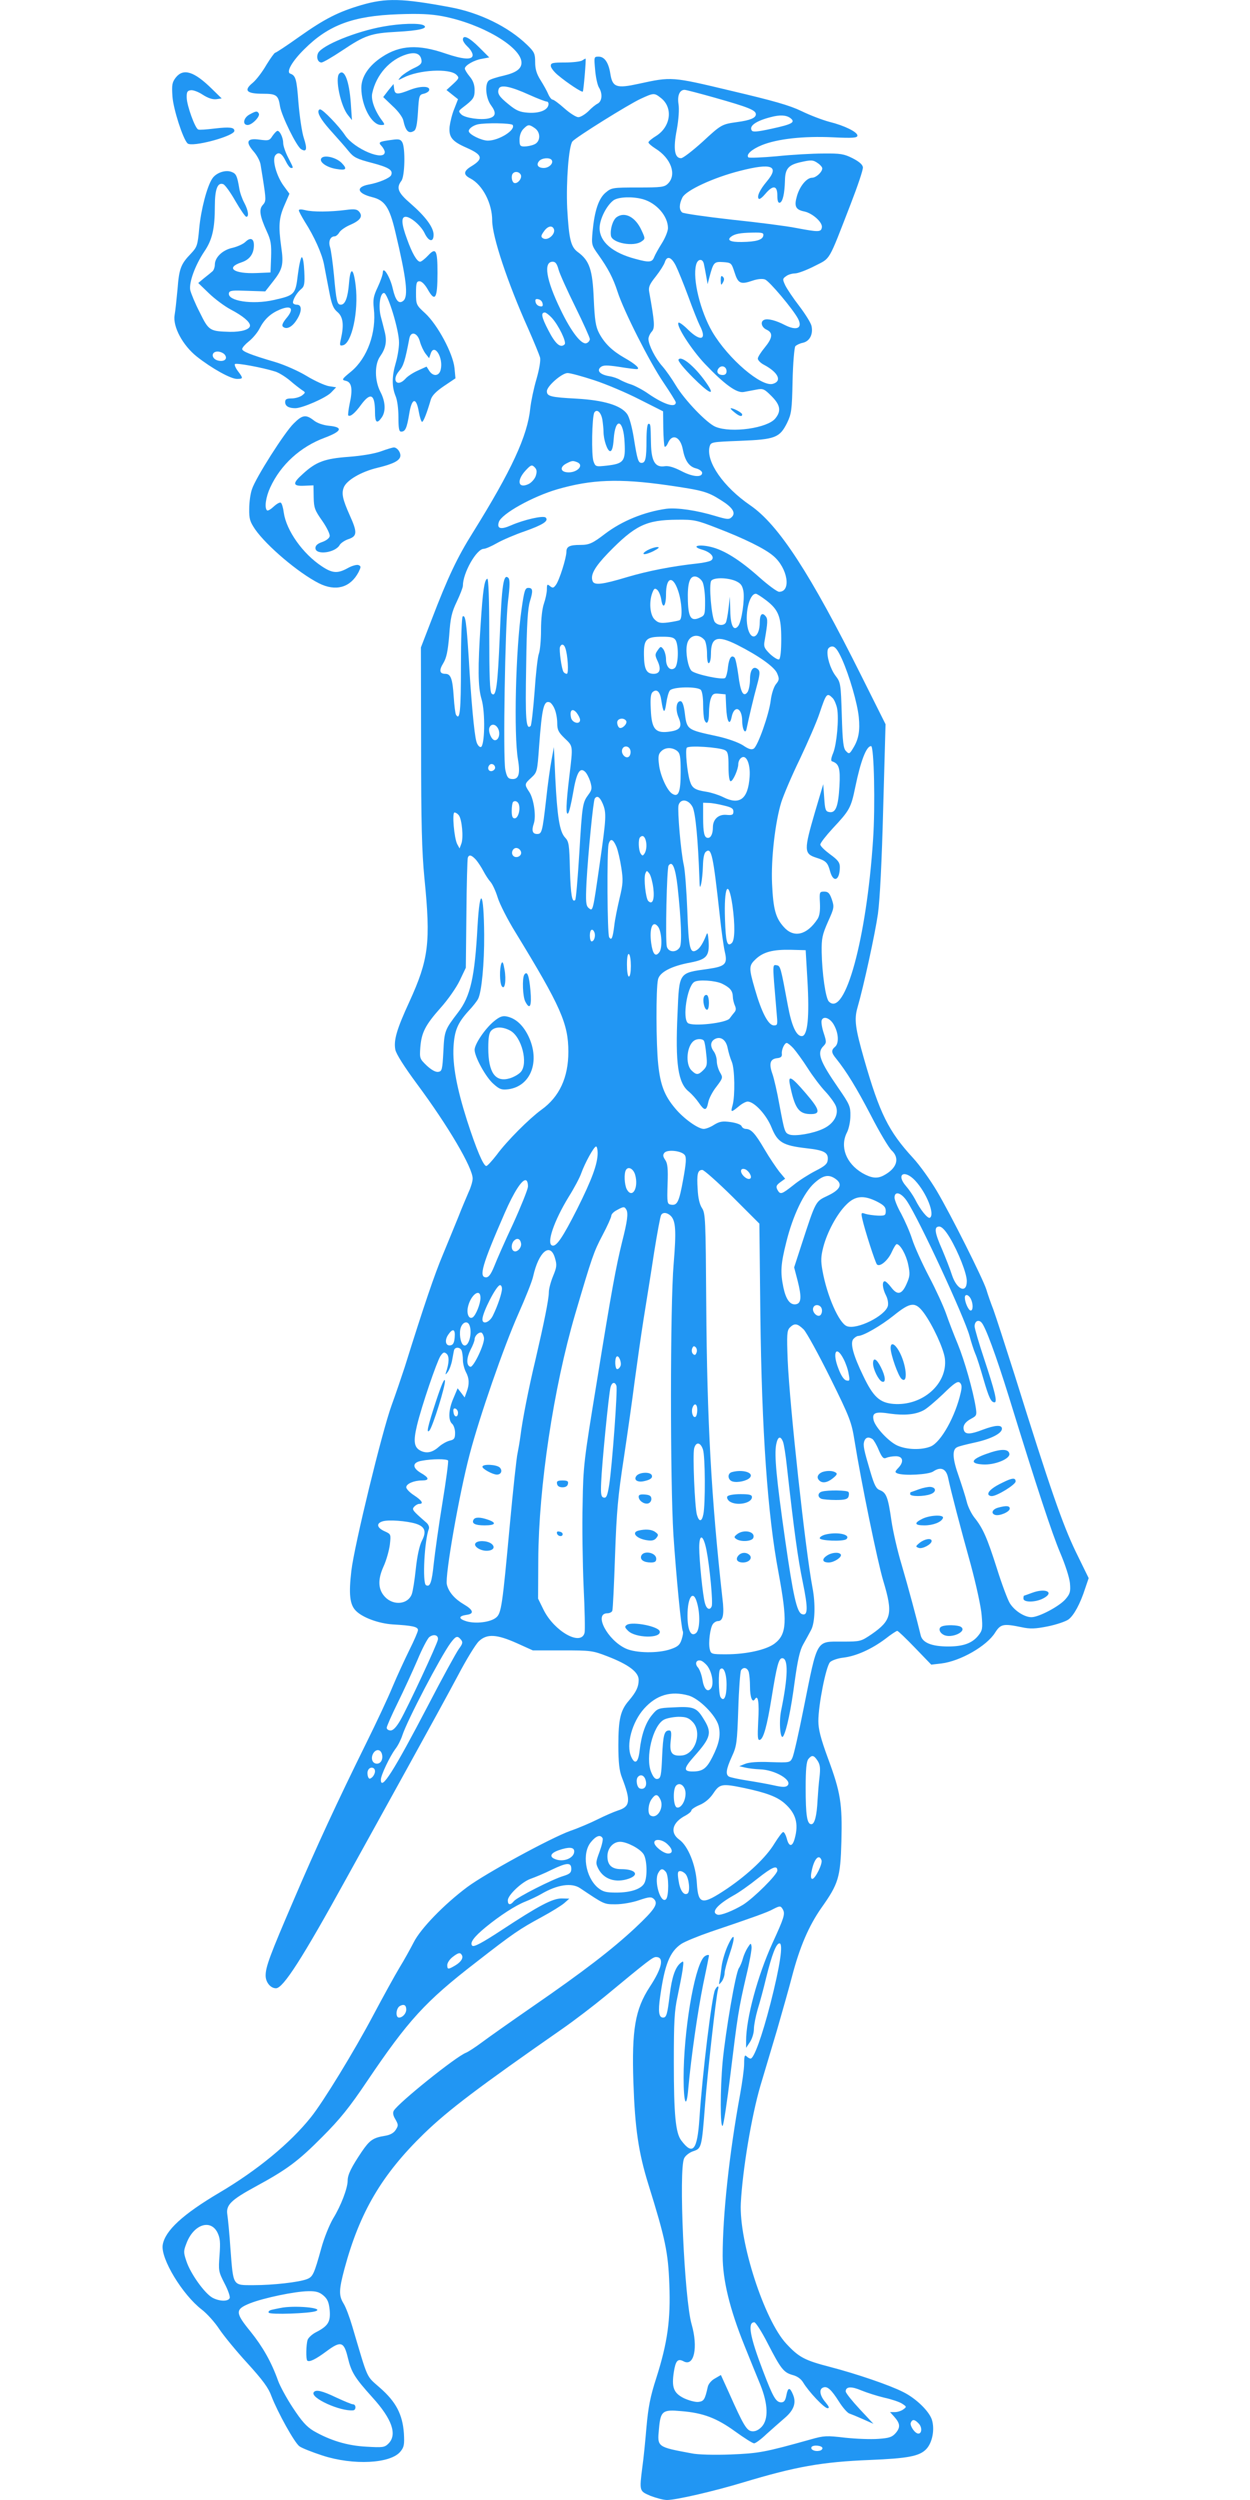 <?xml version="1.0" standalone="no"?>
<!DOCTYPE svg PUBLIC "-//W3C//DTD SVG 20010904//EN"
 "http://www.w3.org/TR/2001/REC-SVG-20010904/DTD/svg10.dtd">
<svg version="1.0" xmlns="http://www.w3.org/2000/svg"
 width="640pt" height="1280pt" viewBox="0 0 640 1280"
 preserveAspectRatio="xMidYMid meet">
<g transform="translate(0,1280) scale(0.1,-0.1)"
fill="#2196f3" stroke="none">
<path d="M1850 12774 c-119 -35 -189 -71 -319 -163 -63 -45 -118 -81 -122 -81
-4 0 -24 -28 -45 -62 -20 -35 -51 -76 -70 -92 -48 -39 -32 -56 51 -56 71 0 80
-7 89 -66 9 -50 85 -205 108 -218 28 -17 32 1 14 56 -10 29 -22 112 -28 183
-9 121 -14 138 -42 148 -22 8 10 64 72 125 124 124 250 171 482 179 107 4 166
1 225 -10 201 -38 405 -158 405 -238 0 -31 -27 -51 -90 -66 -36 -8 -70 -19
-77 -25 -22 -18 -16 -91 11 -127 28 -38 25 -58 -11 -67 -40 -10 -123 2 -141
20 -16 16 -15 18 8 36 54 41 60 50 60 89 0 27 -8 49 -25 69 -14 17 -25 35 -25
41 0 16 48 44 88 50 l37 7 -52 52 c-51 51 -83 66 -83 39 0 -8 11 -24 25 -37
14 -13 25 -32 25 -42 0 -26 -48 -23 -139 8 -139 48 -233 43 -324 -17 -69 -45
-107 -102 -107 -159 0 -91 52 -190 101 -190 20 0 21 1 5 23 -37 49 -58 107
-50 140 20 94 90 173 177 199 45 13 70 3 75 -30 3 -17 -6 -26 -41 -42 -25 -12
-53 -31 -64 -42 -18 -21 -18 -21 12 -6 79 41 238 49 272 15 15 -15 14 -18 -17
-47 l-34 -31 30 -24 29 -23 -19 -49 c-11 -26 -21 -67 -24 -91 -5 -54 12 -76
88 -109 81 -36 86 -56 24 -94 -42 -25 -43 -44 -5 -63 62 -33 111 -127 111
-215 0 -82 79 -319 184 -553 30 -68 57 -134 61 -148 4 -15 -4 -61 -18 -110
-14 -47 -28 -114 -32 -150 -14 -142 -97 -320 -293 -635 -81 -129 -128 -228
-213 -450 l-54 -140 1 -505 c0 -395 4 -542 17 -676 33 -330 22 -416 -77 -633
-65 -141 -81 -197 -72 -245 4 -22 46 -88 111 -176 161 -217 285 -429 285 -484
0 -14 -9 -45 -20 -68 -10 -24 -35 -81 -53 -128 -19 -47 -55 -134 -80 -195 -41
-97 -97 -261 -195 -575 -17 -52 -47 -140 -67 -195 -48 -131 -191 -718 -206
-847 -14 -119 -8 -172 21 -203 33 -36 117 -67 190 -72 102 -6 130 -12 130 -29
0 -8 -20 -54 -44 -102 -24 -49 -63 -133 -86 -188 -22 -54 -83 -184 -135 -289
-148 -300 -255 -531 -370 -800 -123 -286 -145 -345 -145 -390 0 -34 25 -65 53
-65 37 0 136 155 359 560 75 135 216 391 315 570 99 179 215 391 258 472 42
80 90 159 107 175 41 39 91 36 194 -10 l82 -37 151 0 c145 0 155 -1 230 -30
109 -42 161 -81 161 -121 0 -36 -13 -62 -50 -106 -43 -49 -54 -95 -54 -228 0
-89 5 -132 18 -165 47 -122 43 -150 -21 -170 -21 -7 -67 -27 -103 -45 -36 -18
-99 -45 -140 -59 -102 -37 -434 -218 -528 -288 -119 -89 -239 -213 -274 -283
-17 -33 -49 -91 -73 -130 -23 -38 -84 -149 -135 -245 -97 -183 -256 -443 -318
-520 -106 -133 -275 -272 -468 -386 -188 -111 -279 -195 -291 -268 -11 -70
101 -255 200 -331 26 -20 66 -64 89 -99 24 -36 89 -115 145 -176 78 -86 108
-126 123 -169 32 -83 118 -238 143 -256 12 -9 65 -30 117 -47 159 -52 352 -42
401 21 18 22 20 36 17 92 -7 98 -41 162 -122 233 -73 65 -59 34 -142 314 -14
48 -34 101 -45 118 -25 41 -24 70 5 179 78 289 191 481 407 691 126 122 280
238 709 537 63 44 161 119 218 166 221 183 244 201 261 201 43 0 31 -57 -33
-154 -74 -114 -92 -218 -83 -488 8 -235 26 -359 77 -523 87 -279 101 -348 107
-511 7 -181 -9 -298 -67 -480 -31 -95 -41 -150 -50 -250 -6 -71 -15 -163 -21
-204 -16 -126 -16 -124 42 -149 29 -11 66 -21 84 -21 47 0 241 45 390 90 269
81 402 105 650 115 192 8 251 19 286 54 33 33 46 103 30 153 -15 44 -82 109
-147 141 -71 36 -239 93 -373 128 -131 34 -160 49 -225 119 -113 121 -243 524
-233 720 9 172 55 446 100 600 19 63 57 192 85 285 27 94 62 217 77 275 40
153 86 259 150 351 88 124 98 156 103 341 5 193 -4 251 -69 426 -37 101 -49
148 -49 190 0 83 39 281 60 302 9 9 40 20 69 23 65 8 143 43 214 96 29 23 57
41 61 41 4 0 45 -39 91 -87 l83 -86 52 6 c97 12 232 89 275 158 28 44 42 47
134 28 46 -10 70 -9 136 4 44 9 91 25 105 35 28 20 61 81 86 159 l18 53 -67
137 c-67 140 -129 317 -312 903 -48 151 -97 302 -109 335 -13 33 -29 79 -36
103 -18 56 -180 380 -254 505 -32 54 -86 130 -121 168 -126 137 -171 228 -251
507 -45 158 -51 202 -34 262 32 110 91 382 105 481 10 72 20 269 27 542 l12
429 -123 246 c-262 525 -424 775 -570 875 -137 94 -227 223 -208 300 7 24 8
24 158 30 178 7 201 16 239 92 22 46 25 64 28 215 2 91 9 170 14 177 5 6 23
15 39 18 35 8 53 44 44 86 -3 15 -31 60 -62 101 -31 40 -63 88 -72 106 -15 32
-15 35 4 48 10 8 31 14 45 14 15 0 60 17 101 38 83 43 67 14 184 316 36 93 65
178 63 190 -2 14 -20 29 -53 46 -44 22 -62 25 -150 24 -55 0 -162 -6 -238 -14
-76 -7 -141 -9 -145 -6 -14 14 17 42 69 63 79 32 213 47 362 40 105 -5 127 -3
127 9 0 18 -66 51 -143 70 -34 9 -98 33 -143 55 -62 30 -144 53 -360 104 -306
73 -304 73 -474 36 -114 -25 -134 -18 -145 51 -9 58 -30 88 -60 88 -24 0 -24
-1 -18 -67 3 -38 12 -78 19 -90 20 -32 17 -70 -5 -83 -11 -5 -33 -23 -49 -40
-17 -16 -40 -30 -51 -30 -11 0 -43 20 -71 45 -28 25 -55 45 -61 45 -5 0 -15
12 -22 28 -6 15 -24 47 -39 71 -21 33 -28 58 -28 93 0 43 -4 52 -41 88 -96 93
-243 165 -394 193 -247 46 -328 48 -455 11z m861 -460 c42 -19 82 -34 88 -34
7 0 11 -8 9 -17 -5 -28 -48 -44 -105 -40 -42 3 -60 11 -98 42 -51 41 -60 57
-51 81 9 22 60 12 157 -32z m948 -14 c173 -49 211 -64 211 -85 0 -19 -29 -31
-96 -40 -78 -11 -81 -12 -177 -101 -51 -46 -100 -84 -110 -84 -33 0 -41 47
-22 145 10 55 13 106 9 132 -7 44 6 73 31 73 7 0 76 -18 154 -40z m-276 -1
c64 -49 52 -146 -22 -194 -23 -14 -41 -29 -41 -34 0 -5 16 -19 35 -31 81 -50
111 -134 65 -180 -18 -18 -33 -20 -154 -20 -130 0 -135 -1 -165 -26 -36 -30
-57 -93 -67 -199 -6 -69 -5 -71 30 -120 49 -69 75 -118 98 -189 31 -97 164
-360 234 -463 35 -52 64 -98 64 -103 0 -30 -60 -11 -139 43 -28 20 -68 41 -88
48 -21 6 -47 18 -58 24 -11 7 -36 16 -56 19 -47 8 -65 28 -44 46 13 11 31 11
93 2 42 -7 83 -12 91 -12 23 0 -5 26 -62 58 -63 36 -102 74 -130 127 -17 33
-22 65 -27 175 -6 149 -22 196 -81 239 -37 27 -46 67 -55 226 -6 136 8 318 27
341 17 21 288 190 349 218 67 31 70 31 103 5z m663 -103 c29 -22 11 -32 -95
-55 -73 -16 -97 -18 -102 -9 -15 23 22 49 96 68 48 13 80 11 101 -4z m-1421
-36 c16 -26 -71 -80 -127 -80 -33 0 -98 32 -98 49 0 12 21 28 45 34 39 9 174
7 180 -3z m113 -16 c32 -22 30 -71 -4 -84 -14 -6 -36 -10 -50 -10 -21 0 -24 5
-24 35 0 22 8 43 20 55 24 24 29 24 58 4z m87 -164 c10 -16 -14 -40 -41 -40
-29 0 -40 16 -24 35 14 17 56 20 65 5z m1363 -16 c12 -8 22 -20 22 -26 0 -19
-32 -48 -52 -48 -28 0 -64 -44 -78 -95 -15 -52 -6 -69 39 -78 41 -9 93 -55 89
-81 -4 -25 -16 -25 -133 -3 -44 9 -190 28 -325 42 -135 15 -251 32 -257 37
-17 14 -16 43 1 77 19 37 160 102 294 136 163 42 205 26 138 -54 -37 -44 -52
-78 -41 -89 4 -4 19 8 34 26 39 46 61 43 61 -9 0 -28 4 -39 13 -37 15 6 24 46
26 114 1 59 17 79 77 93 57 13 67 13 92 -5z m-1521 -60 c7 -19 -20 -49 -36
-40 -12 8 -15 39 -4 49 12 12 33 7 40 -9z m625 -124 c70 -20 128 -87 128 -148
0 -15 -14 -50 -31 -77 -17 -27 -35 -59 -40 -72 -10 -26 -25 -28 -94 -9 -119
31 -185 88 -185 158 0 46 36 117 72 143 26 17 96 20 150 5z m-458 -149 c16
-25 -28 -67 -54 -51 -11 7 -11 13 4 34 17 26 40 34 50 17z m1074 -38 c-4 -21
-36 -31 -110 -32 -58 -1 -78 9 -55 27 18 14 45 20 110 21 50 1 58 -1 55 -16z
m-448 -153 c11 -22 40 -93 64 -158 23 -64 50 -131 59 -149 38 -73 5 -85 -60
-21 -23 23 -45 39 -49 36 -14 -14 66 -138 135 -211 100 -105 163 -151 199
-144 15 3 44 8 64 12 35 7 41 4 78 -33 45 -45 51 -76 20 -114 -39 -50 -226
-77 -307 -43 -45 19 -158 137 -203 212 -19 32 -49 75 -68 97 -37 41 -71 109
-72 140 0 11 8 28 17 38 17 19 15 46 -13 203 -5 25 2 40 34 80 22 28 42 60 46
73 11 34 33 27 56 -18z m144 8 c3 -13 8 -41 12 -63 l7 -40 9 35 c21 78 24 81
71 78 41 -3 42 -4 58 -53 18 -57 31 -63 92 -42 26 9 51 11 64 6 22 -8 144
-153 169 -201 25 -49 -7 -63 -68 -32 -44 23 -86 34 -104 27 -23 -8 -16 -39 11
-51 34 -16 31 -42 -10 -92 -19 -23 -35 -48 -35 -56 0 -8 14 -23 32 -32 73 -39
93 -83 46 -97 -58 -19 -229 127 -311 266 -61 105 -102 270 -83 343 8 32 34 34
40 4z m-744 -29 c6 -22 45 -108 86 -191 41 -83 74 -157 74 -164 0 -8 -8 -18
-17 -21 -25 -10 -78 57 -133 172 -74 152 -89 245 -40 245 14 0 22 -11 30 -41z
m-82 -173 c3 -13 -1 -17 -14 -14 -11 2 -20 11 -22 22 -3 13 1 17 14 14 11 -2
20 -11 22 -22z m47 -73 c35 -38 77 -125 66 -136 -21 -21 -47 1 -83 71 -36 69
-40 92 -18 92 5 0 21 -12 35 -27z m895 -274 c0 -12 -7 -19 -19 -19 -26 0 -36
17 -21 35 15 18 40 8 40 -16z m-677 -46 c61 -20 165 -64 231 -98 l121 -61 1
-87 c1 -48 4 -90 7 -94 4 -3 12 6 18 21 22 48 63 29 75 -35 11 -58 32 -88 67
-97 17 -4 32 -15 32 -23 0 -25 -49 -21 -106 9 -37 19 -65 28 -85 25 -49 -8
-69 24 -71 116 -2 102 -2 101 -13 101 -6 0 -10 -35 -10 -84 0 -92 -5 -116 -25
-116 -17 0 -22 15 -40 128 -9 56 -23 107 -34 122 -32 45 -120 71 -260 79 -132
7 -151 12 -151 38 0 26 77 93 106 93 14 0 76 -17 137 -37z m41 -201 c3 -20 6
-48 6 -62 0 -42 20 -100 34 -100 9 0 15 19 18 60 8 118 51 104 56 -18 5 -94
-5 -106 -91 -116 -56 -6 -58 -6 -68 21 -12 30 -8 230 4 251 13 20 34 2 41 -36z
m-130 -218 c41 -16 -2 -58 -52 -52 -34 4 -35 28 -2 45 29 15 33 15 54 7z
m-211 -71 c-5 -15 -22 -34 -36 -41 -54 -26 -64 17 -16 69 27 29 32 31 46 17
12 -12 13 -23 6 -45z m672 -47 c186 -27 207 -33 278 -78 59 -37 75 -64 54 -85
-14 -14 -23 -13 -84 5 -95 29 -197 44 -252 37 -113 -16 -226 -62 -313 -128
-64 -49 -81 -57 -127 -57 -54 0 -71 -8 -71 -35 0 -31 -36 -146 -54 -170 -12
-16 -16 -17 -30 -6 -14 12 -16 10 -16 -17 0 -16 -7 -49 -15 -72 -9 -26 -15
-78 -15 -136 0 -51 -5 -105 -11 -121 -6 -15 -16 -103 -22 -195 -7 -92 -16
-170 -20 -175 -24 -23 -28 36 -23 307 3 217 8 297 20 334 16 52 14 66 -9 66
-17 0 -21 -15 -34 -105 -31 -211 -41 -645 -19 -774 13 -77 3 -105 -36 -99 -16
2 -22 14 -29 48 -12 66 -1 737 14 862 10 79 10 111 2 119 -25 25 -34 -35 -44
-293 -11 -263 -19 -322 -42 -299 -9 9 -12 89 -12 301 0 184 -4 289 -10 287
-15 -5 -23 -60 -34 -232 -15 -222 -14 -322 4 -383 21 -68 17 -247 -4 -247 -8
0 -18 13 -22 29 -11 38 -27 213 -39 426 -12 186 -17 223 -31 214 -5 -3 -9
-117 -9 -254 0 -228 -5 -282 -25 -250 -4 6 -9 48 -12 93 -6 92 -15 117 -43
117 -30 0 -33 18 -10 55 16 27 23 60 30 142 6 90 13 119 39 173 17 36 31 72
31 81 0 66 70 189 107 189 9 0 39 13 67 29 28 16 93 44 143 61 93 33 124 53
107 70 -12 12 -112 -11 -178 -40 -52 -23 -73 -17 -62 17 13 42 173 131 300
168 173 50 315 56 561 21z m257 -220 c138 -53 244 -105 287 -142 74 -62 94
-184 30 -184 -10 0 -56 34 -102 75 -100 89 -180 139 -248 155 -63 15 -103 3
-45 -14 46 -13 69 -41 46 -56 -8 -5 -40 -12 -70 -15 -129 -14 -252 -38 -360
-70 -126 -38 -168 -43 -176 -20 -12 31 10 71 79 143 139 143 195 170 354 171
86 1 100 -2 205 -43z m-75 -276 c7 -14 13 -58 13 -98 0 -68 -1 -73 -26 -84
-45 -21 -59 -2 -62 84 -3 92 9 131 40 126 12 -2 28 -14 35 -28z m168 6 c27
-12 35 -22 41 -51 8 -43 -9 -160 -27 -181 -23 -28 -39 4 -40 80 l-2 71 -7 -61
c-4 -33 -10 -66 -14 -72 -10 -17 -41 -15 -56 3 -17 21 -32 196 -18 212 14 17
81 16 123 -1z m-293 -51 c19 -55 24 -140 8 -150 -5 -3 -32 -8 -59 -12 -41 -5
-52 -2 -70 16 -23 23 -29 89 -11 136 9 23 13 25 25 15 8 -7 18 -30 21 -52 8
-50 24 -31 24 29 0 89 35 99 62 18z m450 -48 c64 -49 78 -84 78 -199 0 -59 -4
-99 -11 -104 -6 -3 -26 9 -46 27 -30 30 -34 38 -28 69 16 93 17 111 5 125 -18
22 -30 9 -30 -31 0 -76 -42 -100 -60 -35 -19 71 5 181 40 181 5 0 28 -15 52
-33z m-314 -205 c6 -9 12 -40 12 -70 0 -33 4 -51 10 -47 6 3 10 24 10 46 0 87
32 98 133 48 111 -56 193 -114 206 -147 12 -28 11 -34 -7 -56 -11 -15 -22 -50
-26 -83 -9 -72 -66 -233 -87 -246 -11 -7 -26 -3 -55 17 -24 15 -76 34 -130 46
-161 35 -157 32 -169 128 -5 34 -12 52 -21 52 -22 0 -27 -44 -9 -85 20 -49 7
-65 -56 -72 -65 -7 -83 17 -87 116 -3 57 0 80 10 88 21 18 38 1 44 -43 10 -66
17 -71 25 -16 4 29 12 59 19 67 16 19 140 21 158 3 7 -7 12 -39 12 -74 0 -34
3 -69 6 -78 12 -32 24 -15 24 33 0 27 4 62 10 76 8 22 15 26 42 23 l33 -3 3
-65 c3 -74 18 -101 28 -51 13 63 53 49 54 -19 0 -46 17 -74 23 -39 10 49 35
156 53 221 14 51 16 70 7 79 -24 24 -43 2 -43 -49 0 -26 -6 -56 -13 -66 -21
-28 -36 0 -47 90 -6 43 -14 82 -19 87 -16 16 -28 -1 -34 -49 -2 -25 -9 -50
-14 -55 -12 -12 -152 18 -172 36 -18 17 -32 92 -24 133 8 50 59 63 91 24z
m-148 -1 c16 -31 13 -126 -5 -141 -22 -18 -45 5 -45 44 0 18 -6 40 -13 51 -13
17 -15 17 -30 -5 -14 -20 -14 -25 0 -55 19 -41 12 -65 -20 -65 -37 0 -49 23
-50 96 -1 82 11 94 95 94 46 0 59 -4 68 -19z m-566 -38 c13 -34 19 -133 8
-133 -6 0 -14 5 -17 10 -10 16 -23 113 -18 127 7 18 20 16 27 -4z m1417 -58
c38 -85 79 -226 86 -297 7 -69 -1 -113 -28 -157 -19 -32 -22 -33 -37 -17 -14
13 -18 46 -22 184 -5 162 -6 168 -32 202 -27 36 -47 101 -40 133 2 9 12 17 23
17 15 0 28 -17 50 -65z m-47 -200 c8 -9 18 -32 22 -52 10 -53 -2 -183 -20
-228 -11 -26 -13 -41 -6 -43 36 -12 43 -35 38 -127 -6 -104 -19 -138 -51 -133
-20 3 -23 11 -27 73 l-5 70 -43 -145 c-56 -192 -56 -211 6 -231 51 -16 60 -25
72 -70 17 -62 50 -47 50 22 0 23 -10 36 -50 65 -27 20 -50 42 -50 50 0 8 29
45 63 82 87 93 94 105 116 212 28 136 57 210 81 210 15 0 22 -305 10 -480 -33
-505 -144 -911 -226 -828 -17 16 -35 145 -37 253 -1 70 3 89 32 155 32 71 33
76 20 115 -11 32 -19 40 -39 40 -24 0 -25 -2 -22 -58 2 -41 -2 -66 -12 -82
-55 -84 -123 -99 -174 -40 -41 46 -53 90 -59 220 -6 126 16 316 47 417 11 35
53 135 95 221 41 87 87 192 101 235 35 104 38 107 68 77z m-1424 -56 c7 -16
13 -48 13 -71 0 -35 6 -47 38 -78 44 -42 43 -35 24 -195 -17 -140 -19 -203 -6
-189 5 5 16 51 25 103 17 102 34 134 60 111 9 -7 21 -30 28 -51 10 -35 9 -43
-9 -67 -30 -41 -32 -49 -47 -301 -8 -128 -17 -236 -21 -239 -16 -16 -23 26
-27 155 -3 129 -5 144 -25 165 -28 30 -40 106 -50 307 l-7 156 -12 -65 c-7
-36 -20 -128 -28 -205 -19 -166 -22 -175 -46 -175 -24 0 -29 18 -17 53 13 38
0 127 -23 162 -26 39 -25 41 11 74 29 27 30 31 39 157 15 202 24 239 55 228 7
-3 19 -19 25 -35z m130 -55 c0 -25 -39 -16 -46 10 -9 39 6 53 28 27 10 -13 18
-29 18 -37z m236 -5 c8 -14 -21 -43 -35 -35 -6 4 -11 16 -11 27 0 21 34 27 46
8z m-656 -39 c13 -25 4 -60 -16 -60 -17 0 -36 44 -28 65 9 21 31 19 44 -5z
m678 -114 c2 -10 -1 -23 -7 -29 -16 -16 -44 14 -35 37 8 22 38 17 42 -8z m484
3 c15 -8 18 -23 18 -84 0 -46 4 -75 11 -75 12 0 39 61 39 88 0 11 6 25 14 31
26 22 49 -29 44 -97 -8 -114 -51 -146 -136 -103 -22 11 -60 23 -84 27 -60 9
-75 19 -86 56 -14 46 -24 156 -16 169 8 14 167 3 196 -12z m-246 -3 c16 -13
19 -27 19 -110 0 -102 -11 -130 -43 -110 -26 15 -62 94 -68 150 -5 39 -3 54
11 67 20 21 55 22 81 3z m-931 -87 c0 -7 -8 -15 -17 -17 -18 -3 -25 18 -11 32
10 10 28 1 28 -15z m551 -184 c20 -48 18 -73 -16 -311 -35 -244 -34 -241 -56
-223 -14 12 -16 30 -11 134 8 143 34 412 42 426 12 18 26 9 41 -26z m-428 -9
c6 -29 -7 -66 -23 -66 -11 0 -15 11 -15 38 0 21 3 42 7 46 11 10 28 1 31 -18z
m888 -8 c15 -30 28 -167 35 -368 1 -47 3 -50 9 -25 4 17 8 58 9 91 1 40 6 66
15 73 29 24 37 -16 71 -324 8 -77 20 -162 26 -188 15 -63 3 -75 -86 -88 -151
-21 -147 -15 -156 -227 -12 -258 2 -358 59 -402 14 -12 36 -36 49 -55 30 -44
40 -44 49 0 3 19 22 56 42 81 34 45 34 47 18 74 -9 16 -16 41 -16 57 0 16 -7
38 -15 49 -20 27 -18 51 5 64 30 16 58 -4 66 -48 4 -20 13 -51 21 -69 15 -37
17 -172 4 -221 -11 -39 -8 -39 31 -7 16 14 37 25 46 25 35 -1 96 -68 122 -132
31 -77 58 -93 178 -107 92 -10 114 -22 110 -60 -2 -21 -16 -32 -63 -56 -33
-17 -84 -49 -113 -73 -61 -48 -67 -50 -82 -23 -8 16 -5 23 15 38 l25 18 -30
36 c-16 21 -51 72 -76 115 -48 82 -68 103 -95 104 -9 0 -19 6 -22 14 -3 8 -27
17 -56 21 -42 6 -57 3 -85 -14 -18 -12 -42 -21 -53 -21 -29 0 -103 53 -146
105 -55 65 -76 120 -87 226 -11 102 -12 386 -1 434 8 37 68 69 167 87 82 16
97 33 92 110 -3 38 -6 47 -11 33 -17 -44 -33 -69 -49 -79 -35 -22 -42 6 -49
202 -4 103 -12 208 -18 233 -15 66 -33 278 -27 306 10 36 51 31 72 -9z m159 8
c39 -9 50 -15 50 -31 0 -17 -6 -20 -37 -17 -40 3 -68 -23 -68 -64 0 -32 -10
-54 -25 -54 -19 0 -25 24 -25 106 l0 74 28 -1 c15 0 50 -6 77 -13z m-1356 -50
c16 -20 25 -115 13 -146 l-9 -24 -12 22 c-16 31 -27 162 -14 162 6 0 16 -6 22
-14z m955 -122 c9 -23 7 -57 -4 -74 -9 -13 -11 -13 -20 0 -11 17 -13 73 -3 83
11 11 20 8 27 -9z m-148 -39 c8 -19 19 -68 25 -107 10 -64 9 -83 -9 -158 -11
-47 -24 -110 -27 -140 -8 -64 -14 -77 -26 -59 -10 16 -12 441 -3 477 9 32 23
27 40 -13z m-488 -28 c4 -20 -25 -34 -40 -19 -15 15 -1 44 19 40 10 -2 19 -11
21 -21z m-231 -39 c11 -13 28 -39 38 -58 10 -19 26 -44 36 -55 10 -11 27 -47
37 -80 10 -33 51 -114 92 -180 231 -378 270 -466 270 -610 0 -132 -46 -231
-138 -297 -62 -45 -178 -161 -229 -231 -24 -31 -48 -57 -53 -57 -15 0 -51 85
-99 234 -53 167 -74 282 -69 376 5 84 21 122 77 184 21 22 43 50 49 62 18 35
32 181 31 329 -2 225 -22 251 -34 44 -14 -262 -36 -360 -100 -443 -68 -89 -70
-94 -75 -201 -5 -92 -7 -100 -26 -103 -14 -2 -35 10 -59 32 -36 35 -37 37 -33
93 6 76 25 114 104 203 37 41 81 104 98 140 l31 65 3 275 c1 151 5 281 7 288
6 18 19 15 42 -10z m1032 -136 c19 -176 23 -289 12 -311 -17 -30 -59 -28 -67
3 -8 35 0 399 9 414 19 28 35 -10 46 -106z m-124 -9 c7 -58 -4 -88 -26 -66
-13 13 -24 116 -15 140 7 17 8 17 21 0 7 -10 16 -43 20 -74z m405 -88 c14
-102 13 -180 -4 -194 -23 -20 -30 5 -34 121 -6 169 17 214 38 73z m-382 -108
c20 -23 25 -110 8 -132 -20 -27 -34 -11 -42 47 -10 75 7 118 34 85z m-324 -32
c6 -18 -2 -45 -15 -45 -5 0 -9 14 -9 30 0 32 14 40 24 15z m1090 -244 c11
-189 1 -286 -29 -286 -28 0 -52 53 -71 156 -37 199 -38 204 -58 207 -18 4 -19
-1 -13 -84 4 -49 10 -119 13 -156 6 -65 6 -68 -14 -68 -28 0 -63 67 -97 186
-32 110 -31 120 5 154 39 36 87 49 180 47 l75 -2 9 -154z m-904 73 c0 -30 -4
-54 -10 -54 -6 0 -10 27 -10 61 0 37 4 58 10 54 6 -3 10 -31 10 -61z m466 -90
c41 -20 55 -36 56 -66 0 -13 5 -33 10 -45 7 -15 7 -25 -1 -35 -6 -7 -17 -21
-25 -32 -16 -24 -190 -43 -214 -24 -29 24 -4 186 32 210 20 14 107 8 142 -8z
m575 -214 c23 -42 25 -93 4 -110 -20 -17 -19 -30 6 -60 53 -66 104 -149 178
-291 44 -86 92 -166 106 -179 44 -41 27 -93 -42 -129 -33 -17 -62 -13 -108 13
-84 50 -116 136 -78 209 9 18 17 55 17 84 1 47 -4 59 -60 140 -98 142 -113
183 -77 218 15 16 15 21 0 67 -9 27 -13 56 -10 64 9 25 45 11 64 -26z m-667
-79 c4 -5 9 -36 12 -69 6 -52 4 -62 -15 -81 -26 -26 -36 -26 -61 -1 -32 32
-24 127 14 152 15 11 44 10 50 -1z m458 -38 c14 -16 48 -62 74 -103 26 -41 67
-95 91 -120 23 -25 47 -58 53 -74 16 -42 -11 -90 -65 -115 -52 -25 -144 -40
-173 -30 -24 9 -25 12 -52 156 -11 62 -27 131 -35 154 -19 53 -12 77 23 81 20
2 27 8 25 23 -2 22 14 55 25 55 5 0 20 -12 34 -27z m-1002 -536 c0 -56 -29
-135 -105 -287 -74 -146 -107 -195 -128 -187 -30 10 9 125 84 248 29 46 58
101 65 122 19 53 65 137 76 137 4 0 8 -15 8 -33z m446 -11 c9 -12 7 -41 -8
-124 -21 -116 -30 -135 -62 -130 -20 3 -21 8 -18 105 3 80 0 107 -12 124 -12
18 -13 26 -4 37 16 18 88 10 104 -12z m-254 -101 c19 -67 -15 -125 -43 -74
-12 24 -15 81 -4 99 12 20 38 6 47 -25z m588 4 c15 -27 -8 -35 -32 -11 -22 22
-17 45 8 35 8 -3 19 -14 24 -24z m-90 -116 l138 -138 5 -465 c7 -595 37 -1027
93 -1322 46 -249 43 -315 -20 -363 -42 -32 -145 -55 -248 -55 -75 0 -78 1 -84
26 -8 32 2 113 17 130 6 8 17 14 25 14 26 0 33 34 23 115 -57 511 -79 911 -83
1506 -3 435 -4 467 -22 494 -12 18 -20 52 -22 97 -5 77 0 98 24 98 8 0 78 -62
154 -137z m935 83 c59 -63 103 -174 76 -191 -11 -6 -50 42 -76 95 -10 19 -31
50 -46 67 -53 61 -9 87 46 29z m-407 8 c38 -27 25 -55 -40 -86 -63 -30 -60
-23 -134 -250 l-38 -117 18 -69 c21 -83 19 -116 -10 -120 -29 -4 -50 25 -63
86 -16 78 -14 118 15 233 33 134 90 254 144 302 44 40 73 46 108 21z m-1575
-41 c-2 -16 -36 -101 -76 -189 -41 -87 -84 -185 -96 -216 -17 -42 -29 -58 -42
-58 -39 0 -21 63 95 329 47 108 90 175 109 168 7 -2 11 -18 10 -34z m1940 -72
c64 -96 295 -596 321 -691 8 -30 21 -71 29 -90 9 -19 27 -78 42 -130 28 -96
39 -120 57 -120 16 0 1 59 -53 222 -27 81 -49 156 -49 167 0 26 19 37 35 20
20 -20 74 -167 140 -379 146 -474 222 -703 263 -800 26 -61 47 -126 50 -155 4
-44 1 -55 -22 -82 -31 -37 -137 -93 -175 -93 -36 0 -87 33 -111 72 -11 18 -41
98 -66 178 -50 157 -71 205 -115 260 -15 19 -33 55 -39 80 -6 25 -25 84 -41
131 -32 89 -35 137 -9 149 8 5 49 15 90 24 83 18 140 47 140 71 0 21 -34 19
-98 -5 -62 -24 -88 -25 -96 -5 -9 23 4 44 36 61 28 15 30 18 24 57 -14 88 -58
242 -92 325 -20 48 -47 118 -60 156 -13 37 -52 123 -88 191 -35 67 -74 153
-86 191 -12 38 -38 96 -56 130 -19 33 -34 71 -34 82 0 36 34 26 63 -17z m-153
-3 c35 -18 45 -28 45 -48 0 -23 -4 -25 -40 -24 -22 1 -51 5 -64 9 -22 8 -23 6
-16 -26 12 -55 66 -223 75 -233 15 -15 57 21 76 64 10 22 21 40 25 40 18 0 49
-55 59 -105 10 -48 9 -60 -9 -100 -24 -54 -47 -58 -79 -15 -13 17 -27 30 -32
30 -15 0 -12 -37 6 -72 9 -17 13 -40 10 -54 -13 -51 -159 -124 -210 -104 -40
15 -102 155 -125 285 -9 49 -8 72 4 119 20 78 71 172 118 218 45 46 89 50 157
16z m-1284 -40 c12 -18 6 -61 -21 -167 -31 -127 -52 -237 -131 -726 -64 -391
-68 -419 -71 -615 -3 -113 0 -303 5 -422 6 -120 8 -227 5 -238 -18 -70 -155 7
-210 118 l-28 57 1 200 c2 371 78 879 189 1257 86 292 95 319 140 404 25 47
45 92 45 100 0 7 12 20 28 28 34 19 39 19 48 4z m228 -33 c26 -26 29 -77 15
-247 -18 -210 -18 -1116 -1 -1388 14 -209 40 -478 48 -492 3 -5 0 -24 -6 -42
-9 -28 -19 -37 -57 -50 -64 -22 -177 -20 -228 3 -95 43 -167 181 -95 181 11 0
23 6 25 13 3 6 9 134 14 282 8 229 15 305 45 500 19 127 44 302 55 390 12 88
32 232 46 320 14 88 39 242 54 342 16 100 32 187 36 192 9 16 31 13 49 -4z
m1429 -112 c44 -74 87 -183 87 -222 0 -66 -51 -45 -76 31 -9 29 -32 87 -50
130 -39 88 -43 118 -15 118 13 0 31 -19 54 -57z m-2195 -30 c3 -22 -22 -48
-38 -38 -14 8 -13 38 2 53 16 16 32 10 36 -15z m173 -73 c11 -36 10 -47 -9
-93 -12 -29 -22 -66 -22 -84 0 -35 -25 -158 -68 -343 -36 -150 -68 -315 -77
-390 -4 -30 -11 -71 -15 -90 -5 -19 -23 -186 -40 -370 -38 -412 -43 -450 -70
-472 -29 -24 -104 -33 -152 -19 -42 13 -41 27 1 33 40 5 35 25 -13 53 -48 28
-79 64 -88 102 -11 42 63 464 117 668 50 191 174 549 249 718 36 81 71 168 76
193 28 125 87 175 111 94z m-271 -159 c0 -21 -21 -85 -46 -136 -17 -36 -54
-49 -54 -20 0 35 72 175 90 175 6 0 10 -8 10 -19z m-110 -46 c0 -31 -24 -90
-40 -100 -18 -11 -31 16 -25 49 12 64 65 106 65 51z m2510 -4 c13 -25 13 -61
0 -61 -11 0 -30 42 -30 66 0 20 18 17 30 -5z m-762 -55 c2 -10 -1 -23 -7 -29
-15 -15 -46 16 -37 38 8 21 40 15 44 -9z m522 -18 c46 -63 102 -184 108 -235
14 -129 -116 -243 -264 -231 -70 6 -103 36 -154 143 -52 107 -68 168 -51 189
8 9 19 16 25 16 26 0 116 52 181 104 87 70 111 73 155 14z m-2326 -64 c16 -42
-6 -116 -31 -101 -16 10 -24 64 -13 92 11 28 35 33 44 9z m1711 -21 c15 -16
76 -127 136 -248 101 -204 109 -227 124 -320 34 -213 118 -621 147 -718 51
-169 43 -203 -59 -274 -55 -37 -57 -38 -148 -38 -139 0 -128 18 -200 -340 -25
-126 -51 -241 -58 -255 -12 -25 -14 -25 -112 -22 -65 3 -111 -1 -130 -9 l-30
-12 30 -7 c17 -4 50 -8 75 -9 78 -2 169 -56 142 -83 -9 -9 -26 -9 -70 1 -31 7
-93 18 -138 25 -44 7 -86 16 -92 20 -18 11 -14 38 15 102 25 54 27 71 33 244
3 102 10 191 14 198 12 19 33 14 40 -10 3 -13 6 -45 6 -73 0 -55 12 -86 25
-65 16 26 23 -15 17 -113 -4 -82 -3 -99 9 -95 18 6 36 69 60 218 26 161 36
200 54 200 32 0 30 -95 -6 -270 -12 -61 -3 -156 12 -128 17 31 39 135 58 280
15 108 26 158 43 188 13 23 31 56 40 73 21 37 24 134 8 218 -36 188 -117 933
-127 1164 -5 134 -4 152 11 168 24 24 39 21 71 -10z m-1787 -40 c-2 -27 -8
-39 -21 -41 -25 -5 -32 24 -13 53 24 36 38 31 34 -12z m150 -2 c5 -30 -54
-154 -70 -149 -21 7 -20 44 1 87 12 22 21 46 21 54 0 17 21 38 35 34 5 -2 11
-14 13 -26z m1088 -77 c-5 -13 -10 -14 -18 -6 -6 6 -8 18 -4 28 5 13 10 14 18
6 6 -6 8 -18 4 -28z m-1202 10 c3 -9 6 -30 6 -47 0 -18 7 -45 15 -61 18 -33
19 -64 4 -103 l-10 -28 -18 24 -18 23 -21 -50 c-26 -59 -28 -114 -7 -132 8 -7
15 -28 15 -46 0 -28 -4 -35 -27 -40 -16 -4 -39 -17 -53 -29 -34 -31 -63 -38
-94 -24 -36 17 -41 47 -21 131 24 100 101 325 120 355 14 20 19 22 31 12 15
-12 14 -48 -3 -97 -4 -12 -1 -11 10 4 8 11 18 38 22 60 4 21 8 45 10 52 6 17
32 15 39 -4z m1955 -42 c11 -21 23 -55 26 -76 7 -34 5 -38 -11 -34 -12 2 -27
23 -41 60 -33 83 -12 124 26 50z m-1142 -36 c-4 -9 -11 -16 -17 -16 -11 0 -14
53 -3 64 11 10 27 -30 20 -48z m1742 -136 c-27 -121 -101 -254 -154 -276 -47
-19 -122 -17 -171 5 -44 20 -111 92 -121 129 -9 39 8 46 85 34 72 -10 130 -5
172 18 14 7 58 44 98 82 57 56 75 68 86 59 10 -9 12 -21 5 -51z m-1763 35 c7
-18 -22 -412 -37 -508 -9 -55 -14 -67 -27 -65 -14 3 -17 16 -14 78 3 88 39
455 48 488 7 25 22 29 30 7z m414 -124 c0 -17 -4 -32 -9 -35 -12 -8 -23 23
-16 45 10 29 25 22 25 -10z m-1225 -14 c0 -26 -20 -25 -23 2 -3 16 1 22 10 19
7 -3 13 -12 13 -21z m1664 -149 c5 -13 14 -70 20 -128 37 -331 56 -469 81
-590 28 -136 27 -176 -5 -164 -25 10 -44 93 -85 380 -45 315 -56 434 -46 488
8 41 22 47 35 14z m458 14 c6 -4 21 -29 32 -56 17 -39 25 -47 39 -40 9 4 30 8
47 8 38 1 45 -27 15 -59 -19 -20 -19 -23 -5 -29 34 -13 160 -6 183 10 38 26
66 15 76 -31 15 -71 63 -255 116 -445 28 -104 53 -218 56 -260 6 -68 4 -78
-17 -104 -31 -39 -77 -56 -154 -56 -84 0 -132 19 -141 57 -18 76 -65 251 -98
363 -21 69 -44 170 -52 225 -17 119 -26 142 -58 155 -20 7 -29 25 -49 92 -34
115 -39 137 -32 159 7 20 22 24 42 11z m-868 -53 c12 -34 13 -282 2 -333 -8
-39 -22 -39 -33 -1 -11 42 -22 307 -14 339 9 35 32 33 45 -5z m-1305 -57 c3
-4 -10 -102 -29 -218 -19 -115 -38 -254 -44 -308 -10 -98 -19 -124 -40 -112
-19 12 -8 230 15 289 3 9 -3 23 -14 32 -70 61 -74 66 -62 80 7 8 19 15 26 15
25 0 15 17 -26 44 -22 14 -40 33 -40 41 0 18 39 35 81 35 39 0 37 14 -7 39
-45 27 -43 54 6 62 53 10 128 10 134 1z m-166 -323 c48 -15 57 -40 32 -88 -13
-26 -24 -78 -31 -143 -6 -57 -15 -116 -21 -131 -20 -52 -94 -59 -137 -13 -35
37 -38 87 -8 154 15 32 29 83 33 113 6 54 6 54 -27 69 -40 18 -44 41 -9 51 30
9 121 2 168 -12z m1489 -135 c17 -86 34 -269 27 -288 -9 -23 -27 -15 -35 17
-11 39 -29 220 -29 283 0 74 21 68 37 -12z m-48 -271 c17 -59 14 -138 -5 -154
-26 -22 -44 14 -44 89 0 97 30 136 49 65z m-1327 -188 c-4 -24 -153 -344 -193
-414 -20 -34 -36 -51 -49 -51 -11 0 -20 6 -20 14 0 7 25 64 56 127 31 63 76
161 101 219 24 58 52 111 61 118 23 18 48 10 44 -13z m118 0 c11 -13 9 -21
-11 -48 -13 -18 -85 -149 -159 -292 -173 -331 -240 -438 -240 -377 0 23 46
119 74 157 13 16 29 48 36 70 25 77 195 402 247 473 27 36 35 39 53 17z m1262
-135 c25 -34 34 -95 18 -115 -18 -22 -36 -3 -44 47 -4 24 -14 50 -22 60 -18
19 -10 41 13 36 9 -2 24 -14 35 -28z m98 -96 c0 -62 -14 -90 -31 -63 -10 16
-12 133 -2 142 17 18 33 -19 33 -79z m-195 -55 c54 -15 139 -100 154 -154 12
-48 4 -91 -32 -162 -30 -59 -50 -73 -101 -73 -48 0 -46 16 7 76 89 100 94 123
47 197 -34 55 -51 61 -156 55 -73 -3 -78 -5 -105 -38 -33 -39 -55 -101 -64
-182 -7 -63 -24 -75 -43 -33 -28 61 4 178 66 247 63 70 137 92 227 67z m20
-134 c52 -51 16 -166 -53 -173 -52 -5 -65 13 -58 75 5 43 3 53 -8 53 -25 0
-31 -22 -36 -135 -4 -95 -7 -110 -23 -113 -12 -3 -22 8 -33 35 -31 74 8 237
65 268 14 8 48 14 74 15 38 0 53 -5 72 -25z m-1590 -164 c8 -26 -4 -51 -25
-51 -23 0 -33 26 -20 51 13 24 37 25 45 0z m2231 -36 c13 -20 15 -38 10 -83
-4 -31 -8 -84 -10 -117 -4 -82 -15 -125 -32 -125 -22 0 -29 46 -29 186 0 95 4
136 14 148 18 22 28 20 47 -9z m-2266 -54 c0 -10 -7 -24 -15 -31 -12 -10 -16
-9 -21 4 -3 9 -4 23 0 31 8 21 36 19 36 -4z m1386 -47 c8 -29 -7 -49 -30 -41
-16 6 -22 48 -9 60 14 15 33 6 39 -19z m204 -67 c0 -40 -25 -78 -45 -71 -18 7
-21 94 -3 112 20 20 48 -4 48 -41z m302 28 c112 -24 166 -44 205 -78 58 -51
73 -104 52 -180 -12 -45 -30 -44 -41 1 -5 18 -13 32 -18 32 -5 0 -25 -27 -45
-59 -42 -70 -134 -157 -241 -230 -130 -87 -149 -84 -156 26 -5 93 -45 192 -90
224 -50 36 -36 89 33 124 16 9 29 20 29 26 0 5 19 18 43 28 28 12 52 33 70 60
32 48 44 50 159 26z m-432 -56 c23 -42 -15 -106 -50 -84 -15 9 -12 58 6 83 19
27 30 28 44 1z m-295 -200 c4 -5 -3 -36 -15 -69 -20 -54 -21 -60 -6 -89 28
-53 88 -73 155 -50 57 20 35 49 -39 49 -48 0 -70 21 -70 66 0 41 29 74 65 74
34 0 100 -34 119 -62 19 -26 22 -119 5 -150 -16 -30 -70 -48 -143 -48 -54 0
-69 4 -95 25 -64 55 -83 177 -35 234 26 32 48 39 59 20z m332 -31 c28 -26 30
-48 4 -48 -24 0 -71 37 -71 56 0 21 41 17 67 -8z m-477 -37 c0 -34 -54 -57
-97 -40 -32 12 -25 31 18 46 52 18 79 16 79 -6z m1266 -45 c7 -17 -32 -96 -47
-96 -7 0 -9 13 -4 37 12 64 38 94 51 59z m-1281 -45 c0 -19 -8 -26 -40 -36
-55 -16 -238 -109 -254 -129 -18 -22 -31 -20 -31 4 0 27 73 96 118 111 20 7
69 27 107 46 79 38 100 38 100 4z m1055 -8 c0 -21 -120 -140 -175 -175 -51
-31 -116 -57 -132 -51 -34 12 -1 51 82 98 28 15 83 54 124 87 76 60 101 70
101 41z m-571 -7 c16 -19 16 -125 1 -140 -27 -26 -63 92 -40 134 13 24 23 25
39 6z m101 -11 c18 -21 25 -91 10 -100 -19 -12 -39 17 -46 68 -6 38 -4 47 8
47 9 0 21 -7 28 -15z m-539 -73 c124 -83 121 -82 181 -82 33 0 86 9 120 21 53
18 63 18 76 6 24 -24 6 -52 -96 -148 -118 -110 -263 -222 -527 -404 -110 -76
-226 -158 -258 -182 -32 -24 -69 -48 -81 -53 -51 -19 -347 -257 -370 -297 -6
-11 -3 -26 9 -45 15 -27 15 -31 1 -53 -10 -16 -29 -26 -53 -30 -63 -10 -80
-22 -121 -82 -53 -79 -72 -117 -72 -148 0 -38 -34 -128 -74 -193 -19 -32 -47
-101 -61 -153 -37 -133 -43 -146 -73 -158 -41 -16 -174 -31 -273 -31 -109 0
-104 -8 -119 185 -5 77 -13 156 -16 176 -8 49 18 75 145 144 160 87 217 129
341 254 91 91 140 152 230 286 210 311 297 407 556 607 195 152 224 171 338
233 48 26 100 58 115 71 l26 23 -39 1 c-47 0 -116 -36 -309 -163 -99 -65 -141
-87 -149 -79 -14 14 7 44 69 95 72 59 152 111 203 131 25 10 61 27 80 38 83
49 157 60 201 30z m1037 -108 c13 -23 7 -42 -54 -175 -75 -165 -134 -383 -134
-498 l0 -36 20 30 c11 17 20 46 20 66 0 20 9 65 19 100 11 35 31 109 44 164
29 117 51 175 68 175 20 0 3 -115 -46 -307 -44 -171 -85 -283 -102 -283 -5 0
-14 5 -21 12 -9 9 -12 1 -12 -38 0 -27 -10 -98 -21 -159 -55 -300 -89 -616
-89 -825 0 -123 36 -272 111 -458 28 -70 65 -161 82 -202 40 -100 42 -177 7
-215 -16 -17 -33 -25 -50 -23 -27 3 -43 29 -119 200 l-40 88 -31 -18 c-17 -9
-33 -28 -36 -42 -15 -67 -20 -75 -50 -78 -16 -1 -49 8 -74 20 -51 26 -62 55
-50 133 9 58 20 71 50 55 54 -29 75 71 41 190 -37 128 -67 793 -38 850 7 14
28 30 47 36 42 14 43 18 60 239 12 158 57 558 66 588 7 22 -3 22 -15 -1 -16
-31 -65 -428 -80 -660 -11 -162 -34 -190 -93 -111 -29 38 -38 132 -38 402 0
206 3 262 19 335 10 48 22 109 26 136 6 47 6 49 -11 35 -27 -22 -44 -72 -55
-162 -12 -101 -17 -117 -34 -117 -22 0 -26 31 -15 107 23 164 49 230 108 270
18 12 86 40 150 62 219 74 294 101 320 116 35 18 39 18 50 -1z m-1644 -233
c10 -15 -3 -36 -33 -54 -37 -22 -41 -21 -41 2 0 11 12 29 26 40 29 23 40 26
48 12z m-284 -280 c0 -20 -19 -41 -37 -41 -19 0 -16 47 4 59 21 12 33 5 33
-18z m-967 -1141 c14 -29 16 -49 11 -117 -6 -79 -5 -84 25 -143 18 -34 30 -68
27 -76 -7 -18 -50 -18 -87 1 -40 21 -113 123 -134 186 -16 47 -16 53 0 94 36
95 122 125 158 55z m543 -323 c21 -18 28 -35 32 -75 5 -60 -8 -81 -70 -113
-20 -10 -39 -28 -43 -39 -8 -25 -9 -99 -2 -106 10 -10 43 6 98 47 74 55 90 51
110 -33 18 -75 36 -103 126 -203 100 -110 128 -190 82 -236 -20 -20 -29 -21
-113 -16 -98 5 -186 32 -271 81 -36 22 -60 49 -106 119 -33 50 -66 112 -75
137 -34 96 -79 175 -141 252 -80 98 -80 114 -3 145 71 28 230 61 297 62 40 1
58 -4 79 -22z m2274 -244 c68 -132 82 -150 128 -163 24 -6 43 -20 54 -38 28
-47 108 -132 125 -132 11 0 8 8 -11 31 -29 34 -34 67 -11 75 21 8 41 -10 81
-73 19 -30 42 -56 52 -60 9 -3 41 -16 70 -29 l54 -24 -71 76 c-39 42 -71 82
-71 90 0 25 29 27 80 5 27 -11 79 -28 117 -37 37 -8 79 -22 92 -31 23 -15 24
-16 6 -29 -10 -8 -30 -14 -44 -14 l-24 0 20 -22 c32 -36 34 -55 10 -84 -19
-22 -33 -27 -90 -31 -38 -3 -114 0 -170 6 -95 11 -107 11 -177 -9 -236 -66
-264 -71 -410 -77 -84 -3 -168 -1 -200 6 -177 33 -175 32 -166 126 8 91 18 99
114 90 113 -9 182 -36 276 -104 47 -34 90 -61 97 -61 7 0 36 21 64 48 29 26
71 63 93 82 47 40 60 78 42 120 -16 39 -26 38 -34 -5 -5 -26 -12 -35 -26 -35
-27 0 -42 26 -93 160 -67 175 -81 250 -45 250 7 0 38 -48 68 -107z m775 -413
c17 -19 15 -50 -3 -50 -17 0 -44 39 -39 55 8 20 20 19 42 -5z m-494 -125 c0
-5 -7 -12 -16 -13 -23 -5 -47 6 -40 19 8 13 56 8 56 -6z"/>
<path d="M3157 11688 c-20 -15 -34 -63 -29 -95 6 -38 118 -58 157 -29 19 13
19 15 0 56 -31 69 -86 98 -128 68z"/>
<path d="M3474 10959 c-4 -7 27 -45 74 -92 79 -79 114 -97 77 -40 -57 87 -136
156 -151 132z"/>
<path d="M3759 10690 c25 -21 41 -26 41 -12 0 9 -44 32 -58 32 -4 -1 4 -10 17
-20z"/>
<path d="M3690 11365 c1 -26 2 -28 11 -12 8 14 8 22 0 30 -8 8 -11 3 -11 -18z"/>
<path d="M3315 9983 c-16 -9 -25 -18 -18 -20 6 -2 29 5 50 16 27 14 32 20 18
20 -11 0 -33 -7 -50 -16z"/>
<path d="M2567 7867 c-10 -26 -9 -99 2 -116 16 -24 24 32 14 86 -6 35 -10 43
-16 30z"/>
<path d="M2684 7809 c-11 -19 -8 -113 6 -138 23 -44 33 -23 26 57 -7 79 -17
104 -32 81z"/>
<path d="M2529 7571 c-46 -38 -99 -117 -99 -146 0 -36 58 -142 97 -175 31 -28
42 -31 76 -27 116 16 164 145 102 273 -28 57 -66 91 -112 100 -21 4 -36 -2
-64 -25z m82 -47 c60 -31 95 -169 55 -213 -11 -12 -36 -26 -56 -32 -74 -22
-110 29 -110 155 0 54 4 79 16 90 20 20 57 20 95 0z"/>
<path d="M3604 7696 c-8 -21 3 -66 16 -66 13 0 13 67 0 75 -6 3 -13 -1 -16 -9z"/>
<path d="M4044 7248 c24 -119 44 -150 101 -152 59 -2 55 20 -20 107 -72 84
-91 95 -81 45z"/>
<path d="M3748 5263 c-25 -6 -23 -40 2 -48 26 -8 76 3 90 20 21 25 -37 43 -92
28z"/>
<path d="M3724 5138 c-4 -6 1 -17 11 -25 36 -25 115 -10 115 22 0 12 -14 15
-59 15 -34 0 -63 -5 -67 -12z"/>
<path d="M3774 4945 c-16 -13 -17 -16 -4 -25 24 -16 80 -12 87 6 12 32 -48 46
-83 19z"/>
<path d="M3780 4835 c-16 -19 -5 -35 24 -35 31 0 50 22 34 38 -16 16 -43 15
-58 -3z"/>
<path d="M5050 5356 c-79 -28 -86 -50 -18 -54 61 -4 141 29 136 55 -5 26 -44
26 -118 -1z"/>
<path d="M5135 5210 c-49 -23 -75 -44 -75 -59 0 -6 8 -11 18 -11 27 0 122 59
122 75 0 20 -17 19 -65 -5z"/>
<path d="M5111 5081 c-30 -8 -39 -29 -17 -37 22 -8 76 15 76 32 0 15 -19 16
-59 5z"/>
<path d="M5285 4645 c-22 -8 -41 -15 -42 -15 -2 0 -3 -7 -3 -15 0 -20 61 -20
101 1 60 31 14 55 -56 29z"/>
<path d="M2852 5203 c2 -12 12 -18 28 -18 16 0 26 6 28 18 3 13 -3 17 -28 17
-25 0 -31 -4 -28 -17z"/>
<path d="M2852 4948 c5 -15 28 -18 29 -3 0 6 -7 12 -17 13 -10 3 -15 -1 -12
-10z"/>
<path d="M3259 5244 c-17 -21 5 -36 41 -27 32 7 44 18 36 32 -11 16 -62 13
-77 -5z"/>
<path d="M3270 5137 c0 -20 26 -39 47 -35 10 2 18 12 18 23 0 15 -8 21 -32 23
-24 2 -33 -1 -33 -11z"/>
<path d="M3268 4963 c-37 -10 -9 -41 44 -49 25 -4 38 -1 48 11 12 15 12 19 -5
31 -18 14 -52 16 -87 7z"/>
<path d="M3283 4834 c-7 -20 13 -34 50 -34 20 0 27 5 27 19 0 32 -65 45 -77
15z"/>
<path d="M3210 4481 c-13 -9 -12 -13 6 -31 37 -37 169 -40 162 -3 -5 26 -139
52 -168 34z"/>
<path d="M2470 5290 c0 -11 53 -40 74 -40 21 0 30 19 16 35 -14 17 -90 21 -90
5z"/>
<path d="M2425 5020 c-12 -20 7 -30 56 -30 56 0 64 13 18 29 -40 14 -66 14
-74 1z"/>
<path d="M2434 4898 c-10 -15 24 -38 57 -38 35 0 48 19 24 37 -23 16 -71 17
-81 1z"/>
<path d="M4560 5898 c0 -34 39 -144 56 -158 35 -30 25 76 -14 144 -22 38 -42
45 -42 14z"/>
<path d="M4470 5819 c0 -29 28 -86 46 -93 21 -8 18 27 -6 74 -22 44 -40 52
-40 19z"/>
<path d="M4210 5263 c-22 -9 -30 -26 -18 -40 15 -19 42 -16 72 8 21 17 25 24
14 30 -15 10 -45 10 -68 2z"/>
<path d="M4208 5163 c-22 -6 -23 -29 -2 -37 9 -3 42 -6 74 -6 44 0 59 4 64 16
3 9 4 20 0 25 -5 9 -104 11 -136 2z"/>
<path d="M4222 4942 c-13 -4 -24 -11 -25 -17 -3 -14 123 -19 137 -5 24 24 -51
39 -112 22z"/>
<path d="M4232 4834 c-26 -18 -21 -34 11 -34 28 0 69 28 62 41 -9 14 -48 11
-73 -7z"/>
<path d="M2232 5625 c-42 -128 -51 -168 -33 -149 16 18 83 231 79 255 -2 16
-18 -21 -46 -106z"/>
<path d="M4705 5175 c-22 -8 -41 -15 -42 -15 -2 0 -3 -4 -3 -10 0 -13 71 -13
105 0 30 11 29 34 -1 37 -10 1 -37 -4 -59 -12z"/>
<path d="M4723 5024 c-45 -22 -41 -34 10 -34 45 0 88 17 95 38 6 18 -66 15
-105 -4z"/>
<path d="M4709 4901 c-22 -18 -22 -20 -6 -26 18 -8 67 18 67 35 0 17 -36 11
-61 -9z"/>
<path d="M4823 4473 c-20 -7 -15 -31 8 -43 39 -22 125 18 88 41 -15 9 -75 11
-96 2z"/>
<path d="M3727 2840 c-14 -30 -28 -77 -32 -105 -3 -27 -8 -61 -11 -75 -4 -24
-4 -24 11 -6 8 11 15 31 15 44 0 13 12 57 26 98 31 91 26 119 -9 44z"/>
<path d="M3828 2828 c-9 -14 -20 -39 -24 -54 -4 -16 -13 -39 -21 -51 -17 -25
-68 -323 -83 -478 -13 -143 -13 -342 0 -329 5 5 23 124 40 264 36 297 41 332
81 504 17 70 29 138 27 149 -3 20 -4 20 -20 -5z"/>
<path d="M3602 2778 c-49 -60 -102 -381 -102 -617 0 -132 15 -164 24 -55 15
165 48 394 76 533 17 80 30 146 30 148 0 8 -19 2 -28 -9z"/>
<path d="M1435 983 c-11 -2 -30 -6 -43 -9 -13 -3 -20 -9 -16 -15 7 -11 210 -4
241 8 45 17 -112 31 -182 16z"/>
<path d="M1606 551 c-18 -28 135 -98 202 -92 16 1 16 31 -1 31 -7 0 -45 16
-86 35 -73 35 -105 42 -115 26z"/>
<path d="M1962 12664 c-140 -25 -311 -95 -333 -135 -11 -22 -2 -49 17 -49 8 0
56 28 107 62 115 77 146 88 277 95 116 6 164 18 140 33 -21 13 -121 10 -208
-6z"/>
<path d="M2980 12490 c-8 -5 -48 -10 -87 -10 -63 0 -73 -2 -73 -17 0 -10 17
-32 38 -49 48 -40 121 -88 126 -83 4 5 18 169 14 169 -2 0 -10 -5 -18 -10z"/>
<path d="M900 12403 c-19 -25 -21 -37 -17 -98 5 -65 53 -215 77 -239 22 -22
240 37 240 64 0 18 -24 21 -101 12 -41 -5 -79 -8 -84 -5 -16 5 -58 122 -59
162 -1 30 3 37 21 39 12 2 40 -9 61 -23 26 -17 50 -25 69 -23 l28 4 -48 47
c-93 92 -148 109 -187 60z"/>
<path d="M1737 12423 c-23 -23 7 -167 45 -213 l20 -25 -6 88 c-8 113 -33 177
-59 150z"/>
<path d="M1988 12337 l-26 -34 48 -46 c28 -25 52 -58 55 -74 12 -55 28 -70 55
-53 11 7 16 34 20 97 5 82 6 88 29 93 14 3 26 11 28 17 8 23 -42 24 -95 4 -68
-27 -80 -26 -84 4 l-3 25 -27 -33z"/>
<path d="M1630 12229 c0 -20 23 -54 74 -110 28 -31 65 -73 81 -93 26 -32 42
-40 119 -60 87 -23 109 -37 99 -62 -5 -15 -64 -40 -116 -49 -67 -13 -58 -45
17 -64 66 -16 90 -51 120 -178 57 -240 68 -331 41 -353 -23 -19 -40 1 -54 62
-13 59 -50 119 -51 83 0 -11 -12 -45 -26 -75 -22 -46 -25 -64 -20 -110 14
-122 -33 -253 -116 -322 -49 -40 -50 -43 -27 -48 30 -7 36 -43 19 -118 -6 -30
-9 -56 -7 -59 10 -9 35 12 66 55 49 66 71 54 71 -39 0 -53 10 -61 34 -27 22
31 20 81 -6 131 -30 57 -31 141 -2 182 29 41 36 77 24 125 -5 22 -15 59 -21
82 -12 51 -3 118 17 118 19 0 78 -192 77 -255 0 -27 -8 -74 -17 -104 -20 -68
-20 -121 -1 -168 9 -20 15 -66 15 -109 0 -58 3 -74 14 -74 21 0 29 17 41 90
13 83 36 89 49 13 5 -29 13 -53 17 -53 7 0 25 46 45 115 7 21 28 42 68 69 l58
39 -5 53 c-8 75 -86 220 -149 279 -47 43 -48 45 -48 105 0 51 3 60 18 60 11 0
27 -16 41 -40 39 -70 51 -50 51 83 0 117 -8 132 -48 89 -17 -18 -35 -32 -41
-32 -16 0 -41 43 -67 116 -29 78 -31 114 -7 114 26 0 79 -46 97 -84 21 -44 46
-48 46 -8 0 38 -42 94 -118 160 -65 56 -74 80 -47 116 18 23 21 166 5 197 -9
16 -18 18 -53 13 -68 -9 -72 -12 -53 -32 9 -10 16 -24 16 -30 0 -50 -156 15
-203 85 -31 47 -114 133 -128 133 -5 0 -9 -5 -9 -11z m520 -1178 c6 -22 19
-49 29 -62 l18 -23 8 23 c18 57 67 -21 51 -83 -8 -32 -38 -35 -58 -5 l-14 22
-44 -20 c-25 -11 -54 -30 -64 -42 -42 -46 -73 -9 -33 39 23 26 31 53 53 168 8
39 42 28 54 -17z"/>
<path d="M1278 12214 c-32 -17 -38 -54 -10 -54 23 0 66 45 57 59 -8 14 -14 13
-47 -5z"/>
<path d="M1395 12104 c-15 -24 -20 -25 -66 -19 -64 9 -74 -10 -31 -60 17 -19
33 -49 36 -67 3 -18 8 -49 11 -68 18 -115 18 -120 0 -140 -20 -22 -15 -56 21
-135 21 -45 24 -66 22 -132 l-3 -78 -71 -3 c-117 -5 -162 27 -77 55 42 14 63
44 63 88 0 34 -18 41 -43 17 -12 -12 -42 -25 -67 -31 -51 -11 -90 -49 -90 -86
0 -13 -6 -29 -12 -34 -7 -6 -26 -22 -43 -35 l-30 -25 55 -53 c30 -29 80 -66
110 -82 63 -33 100 -64 100 -83 0 -20 -44 -33 -103 -32 -103 3 -108 5 -154 99
-24 46 -45 98 -49 115 -7 39 25 127 72 197 41 60 54 118 54 232 0 87 14 124
43 113 9 -3 37 -42 62 -86 26 -45 51 -81 56 -81 15 0 10 33 -10 71 -11 20 -23
54 -26 75 -11 65 -16 75 -40 84 -31 12 -79 -5 -98 -34 -27 -40 -58 -159 -67
-255 -8 -88 -11 -96 -43 -130 -51 -53 -60 -76 -68 -181 -5 -52 -11 -112 -15
-133 -10 -59 41 -155 114 -213 76 -60 173 -114 205 -114 33 0 33 3 5 40 -12
16 -19 33 -15 36 7 7 142 -18 205 -38 18 -5 52 -26 76 -46 24 -21 52 -42 62
-49 19 -12 19 -13 0 -28 -11 -8 -35 -15 -53 -15 -26 0 -33 -4 -33 -19 0 -20
18 -31 52 -31 36 0 157 53 183 80 l26 27 -38 6 c-21 4 -72 27 -113 52 -41 25
-113 57 -160 71 -129 38 -170 55 -170 67 0 7 16 25 35 40 19 15 44 45 54 65
24 47 56 77 104 97 61 25 75 4 31 -47 -16 -20 -22 -34 -16 -40 17 -17 46 -4
69 31 29 43 31 81 3 81 -11 0 -20 5 -20 11 0 17 21 52 42 69 16 13 19 26 16
90 -2 43 -7 74 -13 73 -5 -1 -14 -41 -20 -89 -12 -102 -16 -106 -123 -130
-110 -25 -238 -5 -230 35 3 14 18 15 95 12 l91 -3 40 51 c49 62 55 87 42 176
-15 108 -12 149 16 213 l26 60 -30 41 c-37 51 -60 135 -42 156 16 20 34 10 53
-30 9 -19 21 -35 27 -35 13 0 14 -3 -15 54 -14 27 -25 60 -25 73 0 28 -17 63
-29 63 -5 0 -16 -12 -26 -26z m-245 -1119 c18 -22 -1 -39 -34 -31 -35 9 -36
46 -2 46 13 0 29 -7 36 -15z"/>
<path d="M1645 11989 c-12 -18 27 -46 76 -54 52 -9 59 -1 28 31 -29 29 -92 43
-104 23z"/>
<path d="M1530 11723 c0 -5 14 -31 31 -59 48 -75 87 -162 98 -218 5 -28 17
-89 26 -136 13 -69 21 -89 42 -107 29 -24 35 -64 19 -136 -8 -34 -7 -39 9 -35
46 8 82 174 66 306 -11 92 -27 98 -34 13 -6 -76 -20 -111 -42 -111 -19 0 -23
17 -35 150 -6 63 -15 128 -20 144 -10 30 1 56 24 56 6 0 17 9 24 21 7 11 33
29 58 39 49 22 63 42 43 66 -11 13 -24 15 -69 9 -78 -10 -169 -11 -207 -1 -20
5 -33 5 -33 -1z"/>
<path d="M1504 10632 c-46 -44 -196 -280 -214 -337 -8 -22 -14 -67 -14 -100
-1 -52 4 -66 30 -105 60 -86 222 -223 326 -276 87 -44 162 -23 204 57 13 27
13 30 -1 36 -9 3 -34 -4 -55 -16 -51 -28 -78 -27 -133 10 -97 64 -181 183
-194 274 -3 25 -10 48 -15 51 -5 4 -22 -6 -37 -20 -15 -14 -30 -23 -34 -19
-14 13 -6 69 17 118 54 117 155 208 279 254 88 33 95 54 22 61 -31 3 -62 14
-79 28 -40 31 -58 28 -102 -16z"/>
<path d="M1950 10489 c-33 -12 -99 -23 -165 -28 -122 -9 -167 -25 -235 -88
-54 -48 -52 -63 8 -60 l47 2 1 -61 c1 -55 6 -67 44 -121 23 -33 40 -68 38 -78
-1 -10 -18 -23 -38 -30 -24 -8 -35 -18 -35 -31 0 -38 103 -25 125 17 6 9 26
23 45 29 44 15 45 35 6 121 -37 83 -43 112 -31 143 14 37 89 81 173 101 83 20
117 38 117 63 0 20 -19 42 -34 41 -6 0 -36 -9 -66 -20z"/>
</g>
</svg>
